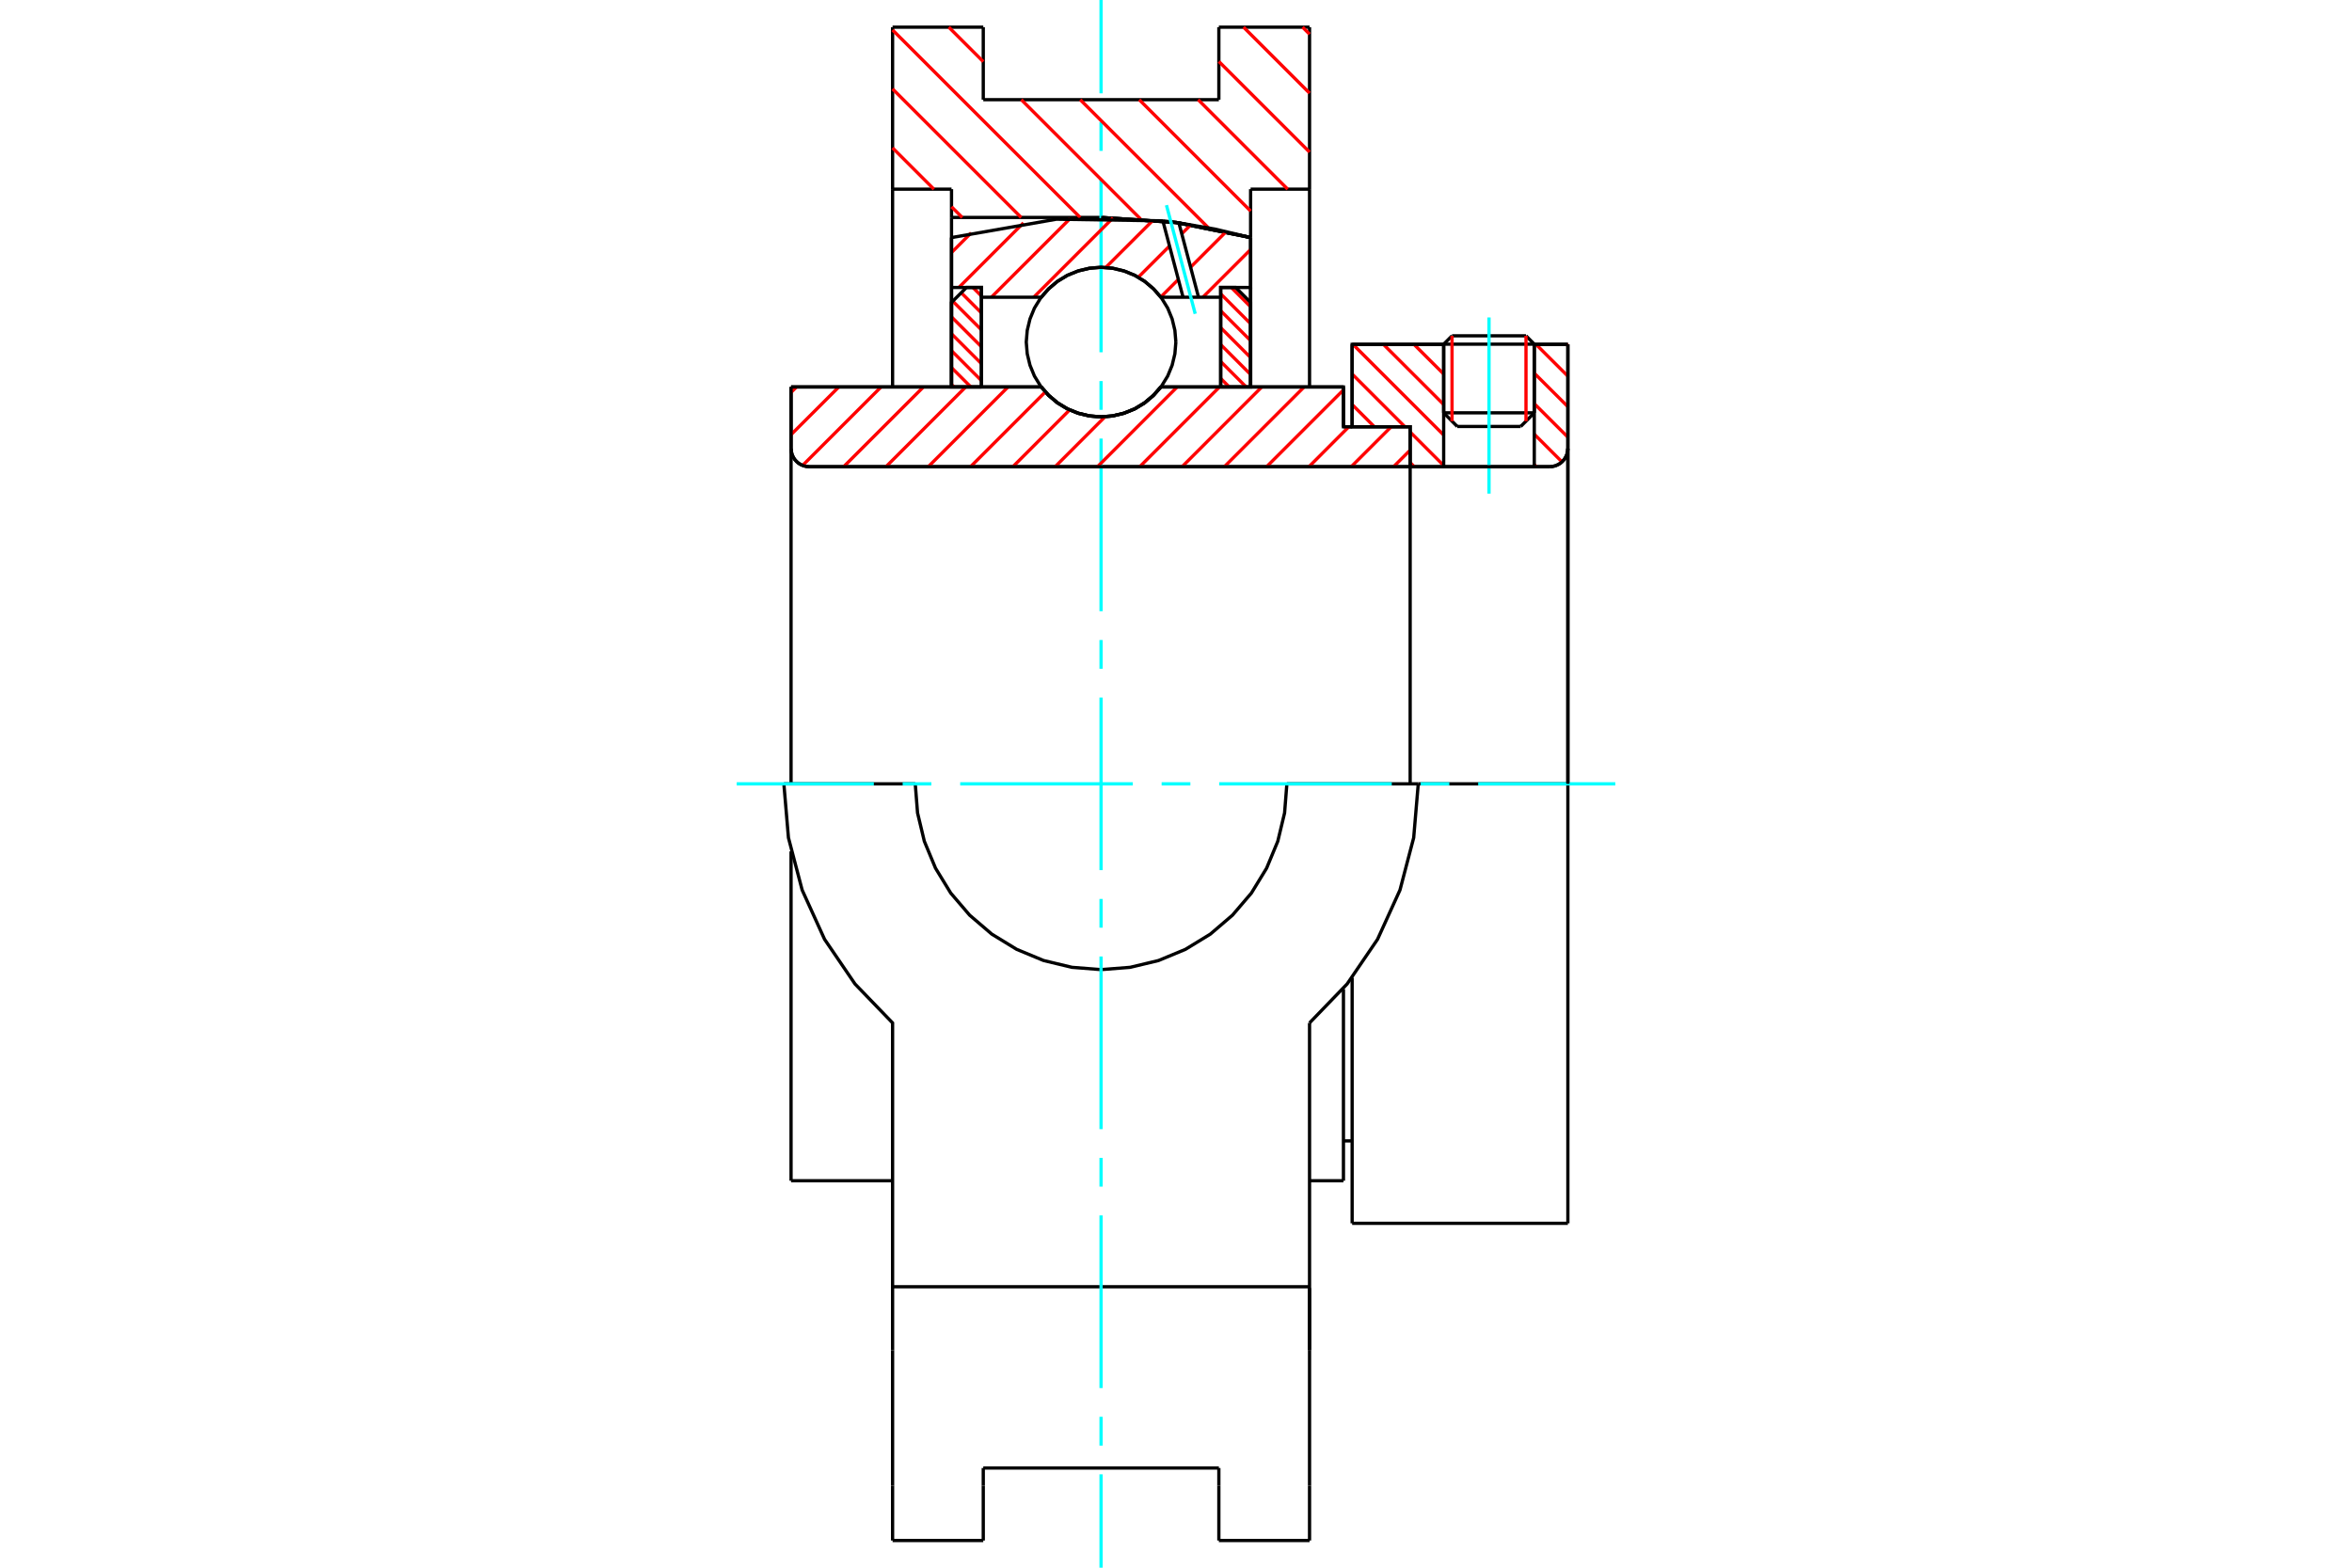 <?xml version="1.0" standalone="no"?>
<!DOCTYPE svg PUBLIC "-//W3C//DTD SVG 1.1//EN"
	"http://www.w3.org/Graphics/SVG/1.1/DTD/svg11.dtd">
<svg xmlns="http://www.w3.org/2000/svg" height="100%" width="100%" viewBox="0 0 36000 24000">
	<rect x="-1800" y="-1200" width="39600" height="26400" style="fill:#FFF"/>
	<g style="fill:none; fill-rule:evenodd" transform="matrix(1 0 0 1 0 0)">
		<g style="fill:none; stroke:#000; stroke-width:50; shape-rendering:geometricPrecision">
			<line x1="20563" y1="6534" x2="20696" y2="6534"/>
			<line x1="20563" y1="18076" x2="20563" y2="15143"/>
			<line x1="20563" y1="5924" x2="20563" y2="6534"/>
			<line x1="12108" y1="18076" x2="12108" y2="13034"/>
			<line x1="12108" y1="5924" x2="15937" y2="5924"/>
			<line x1="17769" y1="5924" x2="20563" y2="5924"/>
			<polyline points="15937,5924 16054,6056 16190,6170 16341,6261 16505,6327 16677,6368 16853,6382 17029,6368 17201,6327 17365,6261 17516,6170 17652,6056 17769,5924"/>
			<polyline points="12108,6867 12112,6910 12122,6953 12139,6993 12161,7030 12190,7063 12223,7092 12260,7114 12300,7131 12343,7141 12386,7145"/>
			<line x1="12108" y1="6867" x2="12108" y2="12000"/>
			<line x1="12108" y1="6867" x2="12108" y2="5924"/>
			<line x1="23484" y1="6320" x2="23484" y2="5272"/>
			<line x1="23276" y1="6529" x2="23484" y2="6320"/>
			<line x1="22097" y1="6320" x2="22305" y2="6529"/>
			<line x1="22097" y1="5272" x2="22097" y2="6320"/>
			<line x1="22097" y1="5272" x2="20696" y2="5272"/>
			<line x1="20696" y1="6534" x2="20696" y2="5272"/>
			<line x1="23720" y1="7145" x2="12386" y2="7145"/>
			<polyline points="23720,7145 23763,7141 23806,7131 23846,7114 23883,7092 23916,7063 23945,7030 23967,6993 23984,6953 23994,6910 23998,6867"/>
			<line x1="23998" y1="5272" x2="23998" y2="6867"/>
			<line x1="23998" y1="5272" x2="23484" y2="5272"/>
			<polyline points="23998,18728 23998,12000 21708,12000"/>
			<line x1="20696" y1="18728" x2="20696" y2="14968"/>
			<line x1="23998" y1="6867" x2="23998" y2="12000"/>
			<line x1="22097" y1="6320" x2="23484" y2="6320"/>
			<line x1="23484" y1="5269" x2="22097" y2="5269"/>
			<line x1="22225" y1="5141" x2="23357" y2="5141"/>
			<line x1="23276" y1="6529" x2="22305" y2="6529"/>
			<line x1="20563" y1="17466" x2="20696" y2="17466"/>
			<line x1="20044" y1="18076" x2="20563" y2="18076"/>
			<line x1="12108" y1="18076" x2="13662" y2="18076"/>
			<line x1="20696" y1="18728" x2="23998" y2="18728"/>
			<line x1="22097" y1="5269" x2="22097" y2="5272"/>
			<line x1="23484" y1="5272" x2="23484" y2="5269"/>
			<line x1="22225" y1="5141" x2="22097" y2="5269"/>
			<line x1="23484" y1="5269" x2="23357" y2="5141"/>
			<line x1="20044" y1="416" x2="20044" y2="2896"/>
			<line x1="18656" y1="416" x2="20044" y2="416"/>
			<line x1="18656" y1="1526" x2="18656" y2="416"/>
			<line x1="15050" y1="1526" x2="18656" y2="1526"/>
			<line x1="15050" y1="416" x2="15050" y2="1526"/>
			<line x1="13662" y1="416" x2="15050" y2="416"/>
			<line x1="13662" y1="2896" x2="13662" y2="416"/>
			<line x1="14564" y1="2896" x2="13662" y2="2896"/>
			<line x1="14564" y1="3329" x2="14564" y2="2896"/>
			<line x1="16853" y1="3329" x2="14564" y2="3329"/>
			<polyline points="19142,3637 18008,3407 16853,3329"/>
			<line x1="19142" y1="2896" x2="19142" y2="3637"/>
			<line x1="20044" y1="2896" x2="19142" y2="2896"/>
			<line x1="21708" y1="12000" x2="19697" y2="12000"/>
			<line x1="14009" y1="12000" x2="11998" y2="12000"/>
			<polyline points="14009,12000 14044,12445 14148,12879 14319,13291 14552,13672 14842,14011 15181,14301 15562,14534 15974,14705 16408,14809 16853,14844 17298,14809 17732,14705 18144,14534 18525,14301 18864,14011 19154,13672 19387,13291 19558,12879 19662,12445 19697,12000"/>
			<polyline points="11998,12000 12068,12825 12278,13626 12621,14380 13087,15064 13662,15660 13662,19699"/>
			<line x1="20044" y1="19699" x2="13662" y2="19699"/>
			<line x1="20044" y1="15660" x2="20044" y2="19699"/>
			<polyline points="20044,15660 20619,15064 21085,14380 21428,13626 21638,12825 21708,12000"/>
			<line x1="20044" y1="20671" x2="20044" y2="19699"/>
			<line x1="20044" y1="22745" x2="20044" y2="20671"/>
			<line x1="20044" y1="23584" x2="20044" y2="22745"/>
			<line x1="20044" y1="19719" x2="20044" y2="20671"/>
			<line x1="20044" y1="2896" x2="20044" y2="5924"/>
			<line x1="13662" y1="5924" x2="13662" y2="2896"/>
			<line x1="13662" y1="22745" x2="13662" y2="23584"/>
			<line x1="13662" y1="20671" x2="13662" y2="22745"/>
			<line x1="13662" y1="20671" x2="13662" y2="19699"/>
			<line x1="19142" y1="3637" x2="19142" y2="5924"/>
			<line x1="14564" y1="5919" x2="14564" y2="3329"/>
			<line x1="15050" y1="22745" x2="15050" y2="22474"/>
			<line x1="15050" y1="23584" x2="15050" y2="22745"/>
			<line x1="15050" y1="22474" x2="18656" y2="22474"/>
			<line x1="18656" y1="22745" x2="18656" y2="23584"/>
			<line x1="18656" y1="22474" x2="18656" y2="22745"/>
			<line x1="18656" y1="23584" x2="20044" y2="23584"/>
			<line x1="13662" y1="23584" x2="15050" y2="23584"/>
			<polyline points="19142,3637 18008,3407 16853,3329"/>
		</g>
		<g style="fill:none; stroke:#0FF; stroke-width:50; shape-rendering:geometricPrecision">
			<line x1="22791" y1="7557" x2="22791" y2="4860"/>
			<line x1="11276" y1="12000" x2="13375" y2="12000"/>
			<line x1="13816" y1="12000" x2="14256" y2="12000"/>
			<line x1="14697" y1="12000" x2="17339" y2="12000"/>
			<line x1="17780" y1="12000" x2="18220" y2="12000"/>
			<line x1="18661" y1="12000" x2="21303" y2="12000"/>
			<line x1="21744" y1="12000" x2="22184" y2="12000"/>
			<line x1="22625" y1="12000" x2="24724" y2="12000"/>
			<line x1="16853" y1="24000" x2="16853" y2="22571"/>
			<line x1="16853" y1="22131" x2="16853" y2="21690"/>
			<line x1="16853" y1="21250" x2="16853" y2="18607"/>
			<line x1="16853" y1="18166" x2="16853" y2="17726"/>
			<line x1="16853" y1="17286" x2="16853" y2="14643"/>
			<line x1="16853" y1="14202" x2="16853" y2="13762"/>
			<line x1="16853" y1="13321" x2="16853" y2="10679"/>
			<line x1="16853" y1="10238" x2="16853" y2="9798"/>
			<line x1="16853" y1="9357" x2="16853" y2="6714"/>
			<line x1="16853" y1="6274" x2="16853" y2="5834"/>
			<line x1="16853" y1="5393" x2="16853" y2="2750"/>
			<line x1="16853" y1="2310" x2="16853" y2="1869"/>
			<line x1="16853" y1="1429" x2="16853" y2="0"/>
		</g>
		<g style="fill:none; stroke:#F00; stroke-width:50; shape-rendering:geometricPrecision">
			<line x1="19937" y1="416" x2="20044" y2="523"/>
			<line x1="19034" y1="416" x2="20044" y2="1426"/>
			<line x1="18656" y1="941" x2="20044" y2="2328"/>
			<line x1="18339" y1="1526" x2="19709" y2="2896"/>
			<line x1="17437" y1="1526" x2="19142" y2="3231"/>
			<line x1="16534" y1="1526" x2="18498" y2="3490"/>
			<line x1="14522" y1="416" x2="15050" y2="944"/>
			<line x1="15632" y1="1526" x2="17458" y2="3353"/>
			<line x1="13662" y1="459" x2="16533" y2="3329"/>
			<line x1="13662" y1="1361" x2="15630" y2="3329"/>
			<line x1="13662" y1="2264" x2="14294" y2="2896"/>
			<line x1="14564" y1="3166" x2="14728" y2="3329"/>
		</g>
		<g style="fill:none; stroke:#000; stroke-width:50; shape-rendering:geometricPrecision">
			<polyline points="19142,3637 18008,3407 16853,3329"/>
		</g>
		<g style="fill:none; stroke:#F00; stroke-width:50; shape-rendering:geometricPrecision">
			<line x1="23357" y1="5141" x2="23357" y2="6448"/>
			<line x1="22225" y1="6448" x2="22225" y2="5141"/>
			<line x1="14564" y1="5887" x2="14601" y2="5924"/>
			<line x1="14564" y1="5628" x2="14860" y2="5924"/>
			<line x1="14564" y1="5369" x2="15022" y2="5827"/>
			<line x1="14564" y1="5110" x2="15022" y2="5568"/>
			<line x1="14564" y1="4851" x2="15022" y2="5309"/>
			<line x1="14583" y1="4611" x2="15022" y2="5050"/>
			<line x1="14713" y1="4482" x2="15022" y2="4791"/>
			<line x1="14891" y1="4401" x2="15022" y2="4532"/>
		</g>
		<g style="fill:none; stroke:#000; stroke-width:50; shape-rendering:geometricPrecision">
			<polyline points="15022,5924 15022,4401 14793,4401 14564,4630 14564,5924 15022,5924"/>
		</g>
		<g style="fill:none; stroke:#F00; stroke-width:50; shape-rendering:geometricPrecision">
			<line x1="18846" y1="4401" x2="19142" y2="4697"/>
			<line x1="18684" y1="4498" x2="19142" y2="4956"/>
			<line x1="18684" y1="4757" x2="19142" y2="5215"/>
			<line x1="18684" y1="5016" x2="19142" y2="5474"/>
			<line x1="18684" y1="5275" x2="19142" y2="5733"/>
			<line x1="18684" y1="5534" x2="19074" y2="5924"/>
			<line x1="18684" y1="5793" x2="18815" y2="5924"/>
		</g>
		<g style="fill:none; stroke:#000; stroke-width:50; shape-rendering:geometricPrecision">
			<polyline points="18684,5924 18684,4401 18913,4401 19142,4630 19142,5924 18684,5924"/>
			<polyline points="17998,5237 17983,5058 17941,4883 17873,4717 17779,4564 17662,4428 17526,4311 17373,4217 17207,4149 17032,4107 16853,4092 16674,4107 16499,4149 16333,4217 16180,4311 16044,4428 15927,4564 15833,4717 15765,4883 15723,5058 15708,5237 15723,5416 15765,5591 15833,5757 15927,5910 16044,6046 16180,6163 16333,6257 16499,6325 16674,6367 16853,6382 17032,6367 17207,6325 17373,6257 17526,6163 17662,6046 17779,5910 17873,5757 17941,5591 17983,5416 17998,5237"/>
		</g>
		<g style="fill:none; stroke:#F00; stroke-width:50; shape-rendering:geometricPrecision">
			<line x1="23977" y1="5272" x2="23998" y2="5292"/>
			<line x1="23510" y1="5272" x2="23998" y2="5759"/>
			<line x1="23484" y1="5713" x2="23998" y2="6226"/>
			<line x1="23484" y1="6180" x2="23998" y2="6693"/>
			<line x1="23484" y1="6647" x2="23908" y2="7071"/>
			<line x1="21642" y1="5272" x2="22097" y2="5726"/>
			<line x1="23484" y1="7114" x2="23515" y2="7145"/>
			<line x1="21175" y1="5272" x2="22097" y2="6193"/>
			<line x1="20708" y1="5272" x2="22097" y2="6660"/>
			<line x1="20696" y1="5726" x2="21504" y2="6534"/>
			<line x1="21584" y1="6614" x2="22097" y2="7127"/>
			<line x1="20696" y1="6193" x2="21037" y2="6534"/>
			<line x1="21584" y1="7081" x2="21647" y2="7145"/>
		</g>
		<g style="fill:none; stroke:#000; stroke-width:50; shape-rendering:geometricPrecision">
			<line x1="23998" y1="12000" x2="23998" y2="5272"/>
			<polyline points="23720,7145 23763,7141 23806,7131 23846,7114 23883,7092 23916,7063 23945,7030 23967,6993 23984,6953 23994,6910 23998,6867"/>
			<polyline points="23720,7145 23484,7145 23484,5272"/>
			<polyline points="23484,7145 22097,7145 22097,5272"/>
			<polyline points="22097,7145 21584,7145 21584,12000"/>
			<polyline points="21584,7145 21584,6534 20696,6534 20696,5272 22097,5272"/>
			<line x1="23484" y1="5272" x2="23998" y2="5272"/>
		</g>
		<g style="fill:none; stroke:#F00; stroke-width:50; shape-rendering:geometricPrecision">
			<line x1="19142" y1="3820" x2="18411" y2="4550"/>
			<line x1="18767" y1="3547" x2="18223" y2="4091"/>
			<line x1="18036" y1="4278" x2="17766" y2="4548"/>
			<line x1="18225" y1="3442" x2="18088" y2="3579"/>
			<line x1="17901" y1="3766" x2="17422" y2="4245"/>
			<line x1="17650" y1="3370" x2="16924" y2="4095"/>
			<line x1="17036" y1="3336" x2="15822" y2="4550"/>
			<line x1="16378" y1="3347" x2="15174" y2="4550"/>
			<line x1="15665" y1="3412" x2="14676" y2="4401"/>
			<line x1="14865" y1="3565" x2="14564" y2="3866"/>
		</g>
		<g style="fill:none; stroke:#000; stroke-width:50; shape-rendering:geometricPrecision">
			<polyline points="14564,5924 14564,4401 14564,3637"/>
			<polyline points="17799,3381 16169,3356 14564,3637"/>
			<polyline points="18044,3412 17922,3396 17799,3381"/>
			<polyline points="19142,3637 18597,3507 18044,3412"/>
			<polyline points="19142,3637 19142,4401 18684,4401 18684,4550 18684,5924"/>
			<polyline points="18684,4550 18345,4550 18108,4550 17769,4550 17652,4418 17516,4304 17365,4213 17201,4147 17029,4106 16853,4092 16677,4106 16505,4147 16341,4213 16190,4304 16054,4418 15937,4550 15022,4550 15022,5924"/>
			<polyline points="15022,4550 15022,4401 14564,4401"/>
			<line x1="19142" y1="4401" x2="19142" y2="5924"/>
		</g>
		<g style="fill:none; stroke:#0FF; stroke-width:50; shape-rendering:geometricPrecision">
			<line x1="18294" y1="4804" x2="17854" y2="3141"/>
		</g>
		<g style="fill:none; stroke:#000; stroke-width:50; shape-rendering:geometricPrecision">
			<line x1="18108" y1="4550" x2="17799" y2="3381"/>
			<line x1="18345" y1="4550" x2="18044" y2="3412"/>
		</g>
		<g style="fill:none; stroke:#F00; stroke-width:50; shape-rendering:geometricPrecision">
			<line x1="21584" y1="6891" x2="21330" y2="7145"/>
			<line x1="21293" y1="6534" x2="20682" y2="7145"/>
			<line x1="20645" y1="6534" x2="20035" y2="7145"/>
			<line x1="20563" y1="5969" x2="19387" y2="7145"/>
			<line x1="19961" y1="5924" x2="18740" y2="7145"/>
			<line x1="19313" y1="5924" x2="18093" y2="7145"/>
			<line x1="18666" y1="5924" x2="17445" y2="7145"/>
			<line x1="18018" y1="5924" x2="16798" y2="7145"/>
			<line x1="16915" y1="6379" x2="16150" y2="7145"/>
			<line x1="16372" y1="6275" x2="15503" y2="7145"/>
			<line x1="16000" y1="6000" x2="14855" y2="7145"/>
			<line x1="15429" y1="5924" x2="14208" y2="7145"/>
			<line x1="14781" y1="5924" x2="13561" y2="7145"/>
			<line x1="14134" y1="5924" x2="12913" y2="7145"/>
			<line x1="13486" y1="5924" x2="12285" y2="7125"/>
			<line x1="12839" y1="5924" x2="12108" y2="6654"/>
			<line x1="12192" y1="5924" x2="12108" y2="6007"/>
		</g>
		<g style="fill:none; stroke:#000; stroke-width:50; shape-rendering:geometricPrecision">
			<polyline points="12108,5924 12108,6867 12112,6910 12122,6953 12139,6993 12161,7030 12190,7063 12223,7092 12260,7114 12300,7131 12343,7141 12386,7145 21584,7145 21584,6534 20563,6534 20563,5924 17769,5924"/>
			<polyline points="15937,5924 16054,6056 16190,6170 16341,6261 16505,6327 16677,6368 16853,6382 17029,6368 17201,6327 17365,6261 17516,6170 17652,6056 17769,5924"/>
			<polyline points="15937,5924 12566,5924 12108,5924"/>
		</g>
	</g>
</svg>
